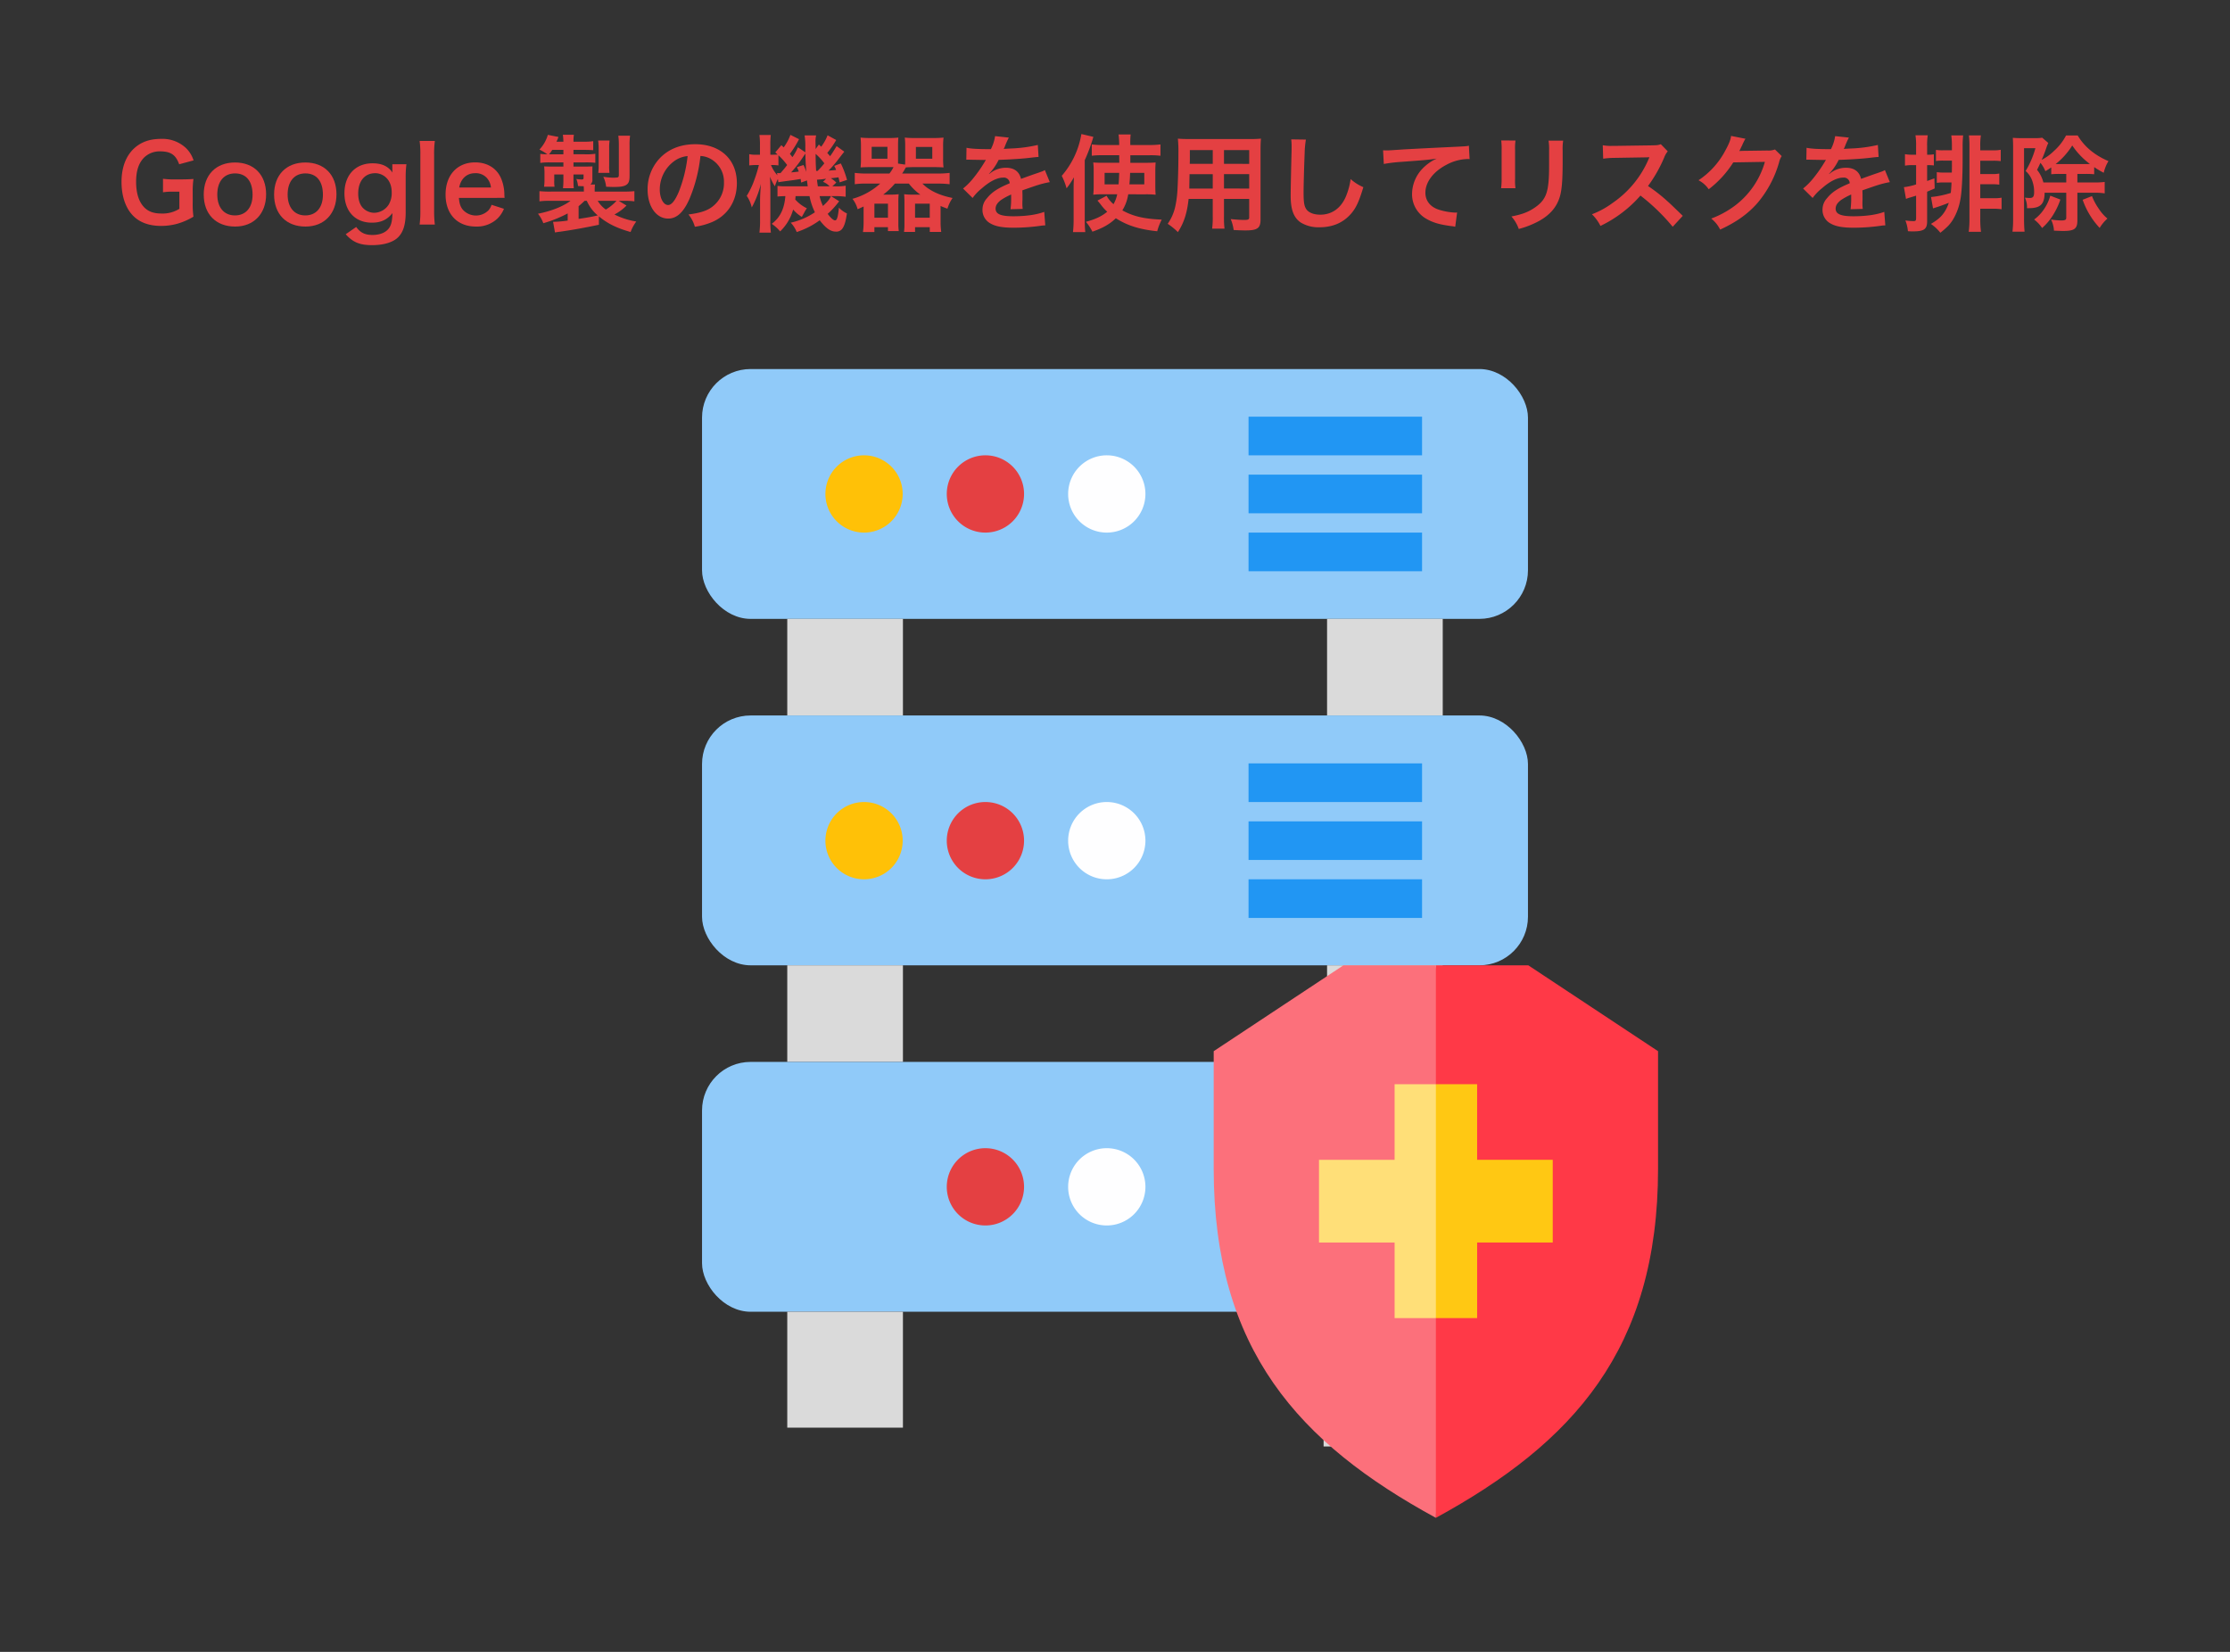 <svg id="レイヤー_1" data-name="レイヤー 1" xmlns="http://www.w3.org/2000/svg" width="1080" height="800" viewBox="0 0 1080 800"><rect x="0" y="0" width="1080" height="800" fill="#333333" stroke="none"/><defs><style>.cls-1{fill:#e44042;}.cls-2{fill:#90caf9;}.cls-3{fill:#2196f3;}.cls-4{fill:#dadada;}.cls-5{fill:#fefeff;}.cls-6{fill:#ffc107;}.cls-7{fill:#ff3947;}.cls-8{fill:#fc707b;}.cls-9{fill:#ffc813;}.cls-10{fill:#ffdf78;}</style></defs><path class="cls-1" d="M93.336,98.326a41.9,41.9,0,0,0,.356,6.611,32.177,32.177,0,0,1-8.138,3.51,30.047,30.047,0,0,1-7.477.967c-6.358,0-11.241-1.984-14.445-5.849-3.1-3.663-4.781-9.156-4.781-15.463,0-8.086,2.847-14.292,8.138-17.852,3.153-2.085,6.611-3,11.292-3a16.615,16.615,0,0,1,11.7,4.373,14.33,14.33,0,0,1,3.763,6.055l-6.967,1.88C85.1,74.93,82.655,73.3,77.416,73.3a10.756,10.756,0,0,0-7.732,3.1c-2.543,2.646-3.764,6.41-3.764,11.6,0,5.239,1.17,9.207,3.46,11.9,2.084,2.442,4.831,3.51,8.849,3.51a15.166,15.166,0,0,0,8.647-2.289v-8.29H84.129a27.9,27.9,0,0,0-5.188.3V86.576a37.9,37.9,0,0,0,6.1.305H87.69c2.34,0,3.814-.05,6-.2a42.641,42.641,0,0,0-.356,6.306Z"/><path class="cls-1" d="M98.67,94.207c0-9.461,5.9-15.513,15.157-15.513,9.207,0,15.055,6,15.055,15.41s-5.95,15.617-15,15.617C104.57,109.721,98.67,103.719,98.67,94.207Zm6.562,0c0,6.256,3.255,10.121,8.545,10.121s8.545-3.814,8.545-10.02c0-6.561-3.1-10.325-8.5-10.325C108.487,83.983,105.232,87.848,105.232,94.207Z"/><path class="cls-1" d="M132.744,94.207c0-9.461,5.9-15.513,15.157-15.513,9.2,0,15.055,6,15.055,15.41s-5.951,15.617-15,15.617C138.644,109.721,132.744,103.719,132.744,94.207Zm6.561,0c0,6.256,3.255,10.121,8.544,10.121s8.546-3.814,8.546-10.02c0-6.561-3.1-10.325-8.494-10.325C142.56,83.983,139.305,87.848,139.305,94.207Z"/><path class="cls-1" d="M172.513,109.922c1.984,2.747,4.221,3.867,7.884,3.867,3.916,0,6.917-1.374,8.341-3.814.865-1.528,1.221-3.308,1.323-6.765-2.543,3.2-5.544,4.628-9.97,4.628-8.086,0-13.275-5.544-13.275-14.242,0-8.8,5.341-14.5,13.581-14.5,4.527,0,7.528,1.375,9.714,4.477a12.207,12.207,0,0,1-.1-1.68V79.557h6.817a47.326,47.326,0,0,0-.356,6.357v17.042c0,6.1-1.323,10.02-4.273,12.51-2.543,2.087-6.765,3.255-12,3.255-5.951,0-9.307-1.372-12.766-5.289Zm3.306-9.154a7.8,7.8,0,0,0,5.391,2.289,8.518,8.518,0,0,0,7.071-4.018,10.782,10.782,0,0,0,1.424-5.8c0-3.255-1.017-5.8-3.052-7.527a7.681,7.681,0,0,0-4.934-1.833c-5.086,0-8.24,3.817-8.24,9.869C173.479,96.75,174.293,99.242,175.819,100.768Z"/><path class="cls-1" d="M210.6,68.266a47.166,47.166,0,0,0-.356,6.664v27.21a52.466,52.466,0,0,0,.356,6.614h-7.375a49.333,49.333,0,0,0,.356-6.614V74.877a45.9,45.9,0,0,0-.356-6.611Z"/><path class="cls-1" d="M222.249,95.834c.255,2.8.712,4.222,1.882,5.7a8.559,8.559,0,0,0,12.461.3,7.381,7.381,0,0,0,1.475-2.646l6,1.933a14.265,14.265,0,0,1-3.1,4.68,14.441,14.441,0,0,1-10.477,3.918c-9,0-14.7-6-14.7-15.514,0-9.41,5.646-15.566,14.344-15.566,5.951,0,10.631,2.951,12.665,8.039a20.89,20.89,0,0,1,1.475,7.729c0,.1,0,.254.1,1.425ZM237.763,90.8a8,8,0,0,0-2.238-4.884,7.261,7.261,0,0,0-5.494-2.034c-3.968,0-6.867,2.646-7.629,6.918Z"/><path class="cls-1" d="M290.043,108.855c-7.834,1.628-13.378,2.593-18.769,3.356-1.323.153-1.526.2-2.492.357l-.916-5.138h.509a54.653,54.653,0,0,0,6.561-.61v-3.459a59.883,59.883,0,0,1-11.8,4.731,15.994,15.994,0,0,0-2.6-4.577c6.613-1.324,12.208-3.56,15.768-6.256H266.7a36.114,36.114,0,0,0-5.442.254V92.578a50.027,50.027,0,0,0,5.646.2h15.869v-.866c0-.508-.051-1.321-.1-1.727-1.119,0-1.475-.053-2.746-.1a11.141,11.141,0,0,0-.814-3.406,20.868,20.868,0,0,0,2.645.254c.661,0,.865-.2.865-.866V84.492h-4.883v2.643c0,1.629.05,2.8.152,4.019h-5.239a31.454,31.454,0,0,0,.2-4.019V84.492h-4.426v3.051a14.242,14.242,0,0,0,.154,2.9h-5.087l.05-.508a21.748,21.748,0,0,0,.154-2.646V83.475c0-.967-.052-1.375-.154-2.9.763.05,2.239.1,3.409.1h5.9V78.641h-6.612a31.3,31.3,0,0,0-4.578.254V74.522a25.3,25.3,0,0,0,3.407.2,26.752,26.752,0,0,0-3.814-2.288,17.6,17.6,0,0,0,4.07-7.123l5.137,1.018a17.238,17.238,0,0,1-.967,2.288h3.357a28.562,28.562,0,0,0-.254-3.356h5.34a21.136,21.136,0,0,0-.2,3.356h4.883a27.606,27.606,0,0,0,4.679-.254v4.375c-1.424-.1-2.594-.153-4.629-.153h-4.933v2.137h5.544a28.717,28.717,0,0,0,5.035-.254v4.373a41.643,41.643,0,0,0-4.781-.2h-5.8v2.037h5.137c1.882,0,2.848-.053,4.069-.1-.051.611-.051,1.17-.051,2.187V86.78a2.873,2.873,0,0,1-.966,2.594h2.238a21.276,21.276,0,0,0-.153,2.542v.866h13.428a52,52,0,0,0,5.8-.2v4.935a37.671,37.671,0,0,0-5.544-.254h-2.034l3.764,2.288a23.3,23.3,0,0,1-5.85,4.323,36.177,36.177,0,0,0,10.58,3.409,19.385,19.385,0,0,0-2.746,5.085c-6.664-1.881-11.241-4.119-15.361-7.578ZM272.851,74.726V72.589H267.46a24.292,24.292,0,0,1-1.527,2.137Zm7.375,31.281c5.036-.763,6.357-1.017,9.256-1.679a19.167,19.167,0,0,1-5.289-7.069h-1.068c-.916.863-1.881,1.78-2.9,2.593Zm9.256-8.748a13.723,13.723,0,0,0,3.918,4.222,22.454,22.454,0,0,0,5.187-4.222Zm.256-13.53a23.531,23.531,0,0,0,.2-3.459V71.876a28.1,28.1,0,0,0-.255-3.814h5.544a23.543,23.543,0,0,0-.2,3.814v8.343a22.253,22.253,0,0,0,.153,3.51ZM304.9,85.051c0,2.7-.408,3.764-1.729,4.577-1.12.662-2.747.916-5.9.916-1.018,0-2.442-.05-3.714-.1a14.817,14.817,0,0,0-1.373-4.833,34.166,34.166,0,0,0,4.933.458,14.52,14.52,0,0,0,1.984-.154c.458-.151.61-.405.61-1.321V70.046a35.447,35.447,0,0,0-.254-4.323h5.7A28.61,28.61,0,0,0,304.9,70.3Z"/><path class="cls-1" d="M333.93,96.292c-2.9,6.561-6.154,9.562-10.326,9.562-5.8,0-9.968-5.9-9.968-14.089a21.853,21.853,0,0,1,5.594-14.8c4.273-4.68,10.274-7.122,17.5-7.122,12.208,0,20.142,7.427,20.142,18.872,0,8.8-4.578,15.818-12.36,18.97a33.2,33.2,0,0,1-7.985,2.137,16.227,16.227,0,0,0-3.1-5.951c4.679-.609,7.73-1.425,10.121-2.8a14.242,14.242,0,0,0,7.07-12.717,12.6,12.6,0,0,0-6.256-11.291,11.118,11.118,0,0,0-5.137-1.526A73.614,73.614,0,0,1,333.93,96.292Zm-7.477-18.21a17.029,17.029,0,0,0-6.917,13.734c0,4.171,1.78,7.477,4.018,7.477,1.678,0,3.407-2.138,5.239-6.511a67.053,67.053,0,0,0,4.221-17.192A12.937,12.937,0,0,0,326.453,78.082Z"/><path class="cls-1" d="M404.979,67.808a47.229,47.229,0,0,1-4.324,6.256c.61.662.712.813,1.373,1.576,1.069-1.473,1.526-2.236,3.153-4.882l3.714,2.7c-1.069,1.321-1.069,1.321-3.561,4.577a49.39,49.39,0,0,1-4.069,4.577c1.526-.1,2.086-.151,3.662-.3a13.632,13.632,0,0,0-.915-1.984l3.2-1.17a42.977,42.977,0,0,1,3,7.985l-3.56,1.171c-.255-1.118-.357-1.475-.559-2.442-1.019.154-2.238.3-3.714.458a13.7,13.7,0,0,1,2.645,2.085L403.1,90.24h1.118a25.907,25.907,0,0,0,5.341-.3v5.34a41.4,41.4,0,0,0-5.341-.305h-1.729l3.916,2.492a40.683,40.683,0,0,1-5.543,6.1c1.474,2.034,2.8,3.155,3.56,3.155.915,0,1.373-1.425,1.881-6.156a12.432,12.432,0,0,0,3.866,2.8c-.559,3.714-1.119,5.7-2.086,7.173a3.515,3.515,0,0,1-3.305,1.626c-2.543,0-4.883-1.677-7.782-5.493a39.644,39.644,0,0,1-11.139,5.7,14.579,14.579,0,0,0-2.9-4.526,34.3,34.3,0,0,0,11.7-5.036,31.352,31.352,0,0,1-2.6-7.832h-6.764a12.665,12.665,0,0,1-.153,1.627,17.725,17.725,0,0,0,5.646,4.272,14.1,14.1,0,0,0-1.373,2.238c-.712,1.271-.712,1.271-1.068,1.933a16.915,16.915,0,0,1-4.222-3.559,23.173,23.173,0,0,1-6.306,10.579,19.2,19.2,0,0,0-4.07-3.663c4.018-3,6.1-7.171,6.612-13.427-1.882.05-2.8.1-3.815.2V90.036a28.7,28.7,0,0,0,4.172.2h10.477c-.2-1.476-.255-1.884-.355-2.85l-2.849,1.017c-.1-.864-.152-1.168-.2-1.727-1.322.2-2.187.355-3.56.559-3.916.508-6.562.863-7.273,1.017l-.2-1.576a18.182,18.182,0,0,0-1.475,3.56,27.077,27.077,0,0,1-2.391-4.681c.1,1.425.2,4.426.2,6.206v14.648a44.8,44.8,0,0,0,.254,6.256H367.8a49.075,49.075,0,0,0,.3-6.256V97.462c0-2.29.1-4.121.407-8.393a48.648,48.648,0,0,1-4.425,11.394,15.835,15.835,0,0,0-2.442-5.6,39.391,39.391,0,0,0,3.815-8.087,64.128,64.128,0,0,0,2.086-6.865h-1.221a33.063,33.063,0,0,0-3.459.2v-5.44a14.218,14.218,0,0,0,3.459.254h1.73V70.708a36.555,36.555,0,0,0-.254-5.342h5.492a42.743,42.743,0,0,0-.2,5.292V74.93H374c1.069,0,1.984-.053,2.595-.1-.357-.355-.561-.509-1.12-1.017l2.951-3.51,1.118,1.068a24.327,24.327,0,0,0,3.255-6.053l4.172,2.087a50.088,50.088,0,0,1-4.426,7.12c.509.61.712.864,1.221,1.576a23.377,23.377,0,0,0,2.645-4.781l3.611,2.442V71.368a32.415,32.415,0,0,0-.356-5.8h5.595a12.554,12.554,0,0,0-.3,3.408c0,.152,0,.814.05,1.627v1.578L396.586,70c.61.559.966.916,1.118,1.067a22.959,22.959,0,0,0,3.1-5.544ZM377,80.116a20.561,20.561,0,0,0-2.9-.2h-.712a17.113,17.113,0,0,0,3.1,4.982l-.153-1.118a4.681,4.681,0,0,0,.763.051h.915c1.73-1.984,2.29-2.7,3.205-3.915A35.207,35.207,0,0,0,377,75.184Zm12.156-.2a23.4,23.4,0,0,1,1.323,3.356c-.305-4.273-.406-6.611-.406-8.9-.611.866-.764,1.12-1.119,1.629a60.115,60.115,0,0,1-5.8,7.477,36.539,36.539,0,0,0,3.714-.408c-.356-.813-.458-1.118-.915-2.135Zm5.85-5.393c.05,4.628.05,4.628.254,8.24h.713a39.872,39.872,0,0,0,3.255-3.663A27.76,27.76,0,0,0,395.009,74.522ZM400.1,86.576c-.458.051-.764.1-.967.1a15.736,15.736,0,0,1-2.188.254c-.05,0-.559.05-1.271.1.1,1.17.152,1.321.407,3.2h5.7a9.2,9.2,0,0,0-3.2-2.188Zm-3.155,8.394a19.755,19.755,0,0,0,1.628,4.781c2.39-2.238,3.1-3.1,3.866-4.781Z"/><path class="cls-1" d="M430.758,84.034a18.156,18.156,0,0,0,1.984-3.1h-11.19c-1.628,0-3.458.05-4.781.151a36.247,36.247,0,0,0,.2-4.222V71.013a37.335,37.335,0,0,0-.2-4.376,45.016,45.016,0,0,0,4.933.2h8.546a40.8,40.8,0,0,0,4.831-.2c-.1,1.12-.152,2.188-.152,3.968v8.6l3.407.509c.052-.916.052-1.324.052-2.289V70.605a29.852,29.852,0,0,0-.2-3.968,39.881,39.881,0,0,0,4.781.2h9.054a45.036,45.036,0,0,0,4.934-.2,33.93,33.93,0,0,0-.2,4.376v5.848a32.319,32.319,0,0,0,.2,4.222c-1.323-.1-3.154-.151-4.781-.151h-9.155c-1.832,0-3.154.05-4.324.151a28.594,28.594,0,0,1-1.78,2.951h17.445a42,42,0,0,0,5.545-.305v5.493a45.565,45.565,0,0,0-5.545-.307h-7.629c3.205,3.308,8.189,5.7,14.6,6.969a18.831,18.831,0,0,0-2.492,5.189c-1.578-.61-2.086-.763-3.306-1.322v7.782a34.8,34.8,0,0,0,.305,4.781H450.29v-2.289h-7.121v2.289h-5.341a30.225,30.225,0,0,0,.2-3.867V98.122c0-1.83-.052-2.847-.153-4.068a28.855,28.855,0,0,0,3.917.2h3.916a26.535,26.535,0,0,1-5.544-5.343H433.4a35.147,35.147,0,0,1-5.646,5.343h3.56a28.394,28.394,0,0,0,3.918-.2,38.005,38.005,0,0,0-.154,4.068v9.919a28.693,28.693,0,0,0,.2,3.865h-5.239v-1.881h-6.561v2.339H417.94a34.139,34.139,0,0,0,.306-4.627v-7.732c-.865.406-1.475.713-2.9,1.322a13.744,13.744,0,0,0-2.493-5.035,33.291,33.291,0,0,0,13.428-7.377h-6.714a34.738,34.738,0,0,0-5.594.307V83.729a40.7,40.7,0,0,0,5.594.305Zm-8.6-7.173h7.63V71.113h-7.63Zm1.323,28.585h6.561V98.631h-6.561Zm19.684,0h7.121V98.631h-7.121Zm.406-28.585h7.936v-5.7h-7.936Z"/><path class="cls-1" d="M468.084,71.572c2.086.458,5.341.662,11.8.662a20.167,20.167,0,0,0,2.035-6.307l6.663.71a39.448,39.448,0,0,0-2.034,4.58c-.254.559-.356.712-.458.914.406-.051.406-.051,3.2-.2A68.757,68.757,0,0,0,502.62,70.2l.356,5.8c-1.423.1-1.423.1-4.018.405-3.713.458-10.172.866-15.309,1.019a26.389,26.389,0,0,1-4.68,6.765l.051.1c.355-.254.355-.254,1.017-.763a12.288,12.288,0,0,1,7.172-2.288c3.967,0,6.46,1.88,7.273,5.39q5.874-2.135,7.782-2.747c2.747-.967,2.951-1.017,3.764-1.525l2.39,5.85a44.807,44.807,0,0,0-5.646,1.372q-1.067.306-7.629,2.594v.561c.051,1.322.051,1.322.051,2.034V96.8c-.051.864-.051,1.322-.051,1.68a20.8,20.8,0,0,0,.153,2.694l-5.9.153a40.165,40.165,0,0,0,.306-5.9V94.207a30.862,30.862,0,0,0-4.883,2.644c-1.78,1.322-2.645,2.7-2.645,4.171,0,2.644,2.441,3.714,8.6,3.714,6.1,0,11.343-.763,14.954-2.138l.509,6.561a15.2,15.2,0,0,0-2.34.2,92.314,92.314,0,0,1-13.021.917c-5.392,0-8.749-.612-11.342-2.138a7.374,7.374,0,0,1-3.714-6.561,8.115,8.115,0,0,1,2.238-5.647c2.289-2.847,5.188-4.78,10.936-7.17a2.792,2.792,0,0,0-3.1-2.746c-2.95,0-6.511,1.78-10.427,5.239a22.888,22.888,0,0,0-4.425,4.627l-4.628-4.577a31.181,31.181,0,0,0,4.577-4.527,67.186,67.186,0,0,0,6.1-8.7,2.577,2.577,0,0,1,.406-.66c-.2,0-.864.051-.864.051-.814,0-5.29-.1-6.409-.1-.966-.051-.966-.051-1.424-.051a5.611,5.611,0,0,0-.814.051Z"/><path class="cls-1" d="M519.957,91.511c0-1.576,0-2.392.152-5.647a40.527,40.527,0,0,1-3.56,5.342,31.841,31.841,0,0,0-2.34-6.054,41.236,41.236,0,0,0,9.512-20.242l5.8,1.372a81.187,81.187,0,0,1-4.17,11.292v28.942a55.29,55.29,0,0,0,.254,5.9h-5.952a50.717,50.717,0,0,0,.306-5.95ZM546.406,94.1a20.566,20.566,0,0,1-2.849,7.782c5.392,2.951,10.58,4.121,19.075,4.476a27.441,27.441,0,0,0-2.188,5.647c-8.595-.916-14.445-2.747-20.04-6.309-2.95,2.85-6.155,4.68-11.342,6.511a23.608,23.608,0,0,0-3.155-4.781c4.681-1.272,7.682-2.694,10.326-4.882a23.4,23.4,0,0,1-3.153-3.509c-.662-.866-1.069-1.322-1.577-1.884l4.424-2.338a14.4,14.4,0,0,0,3.358,4.068,15.908,15.908,0,0,0,1.78-4.781h-7.476a33.171,33.171,0,0,0-4.12.2,36.06,36.06,0,0,0,.2-4.272v-7.07a30.037,30.037,0,0,0-.2-4.272c1.525.1,2.288.151,4.73.151h7.884l-.052-3.661h-8.392a34.461,34.461,0,0,0-4.883.255V69.945a43.359,43.359,0,0,0,5.493.305h7.782a40.174,40.174,0,0,0-.3-5.138h5.848a35.694,35.694,0,0,0-.152,5.138h8.85a46.551,46.551,0,0,0,5.748-.305v5.494a37.565,37.565,0,0,0-5.087-.255h-9.511v3.661H554.9c2.289,0,3.357-.05,4.781-.151-.1,1.271-.152,2.543-.152,4.423v6.564c0,2.439.05,3.406.152,4.627a42.959,42.959,0,0,0-4.933-.2ZM534.962,83.729v5.544h6.765c.2-2.289.2-2.7.3-5.544Zm12.359,0c-.1,2.644-.152,3.61-.355,5.544h7.222V83.729Z"/><path class="cls-1" d="M575.645,96.342c-.713,6.765-2.239,11.546-5.188,16.073a30.614,30.614,0,0,0-4.934-4.018,23.25,23.25,0,0,0,3.713-8.6,51.344,51.344,0,0,0,1.017-7.782c.254-4.272.458-11.5.458-17.5a68.808,68.808,0,0,0-.254-7.374c1.78.151,3.1.2,5.848.2H604.84a57.1,57.1,0,0,0,5.849-.2c-.152,1.727-.2,3-.2,5.745v33.419c0,4.222-1.526,5.289-7.324,5.289-1.577,0-4.172-.1-5.7-.2a20.65,20.65,0,0,0-1.424-5.29c2.543.254,4.781.408,6.408.408,2.086,0,2.543-.2,2.543-1.272v-8.9H592.786v8.341a44.625,44.625,0,0,0,.254,6.055h-6a41.829,41.829,0,0,0,.3-6V96.342Zm11.7-12H576.1c0,1.476-.052,2.493-.052,3.205-.05,2.392-.05,2.747-.05,3.764h11.342Zm0-11.646H576.255v5.239l-.051,1.423h11.139Zm17.649,6.662V72.692H592.786v6.662Zm0,11.953V84.338H592.786v6.969Z"/><path class="cls-1" d="M632.451,67.6a46.347,46.347,0,0,0-.61,6.868c-.2,4.73-.509,15.055-.509,18.665,0,4.834.3,6.664,1.322,8.19,1.17,1.679,3.611,2.646,6.816,2.646,5.494,0,9.918-3.1,12.309-8.7a34.127,34.127,0,0,0,2.34-8.545,21.929,21.929,0,0,0,6.154,3.915c-2.034,6.868-3.56,10.174-6.052,12.971-3.816,4.322-8.851,6.46-15.259,6.46a16.582,16.582,0,0,1-8.9-2.238c-3.51-2.339-4.985-6.257-4.985-13.072,0-2.646.1-7.731.406-20.5.052-1.526.052-2.593.052-3.306a25.381,25.381,0,0,0-.2-3.459Z"/><path class="cls-1" d="M669.828,72.793c1.119.05,1.678.05,1.934.05.915,0,.915,0,8.392-.509,2.847-.151,11.291-.609,25.38-1.271,4.171-.2,4.934-.254,5.85-.508l.356,6.51a8.024,8.024,0,0,0-1.069-.05,22.749,22.749,0,0,0-10.07,2.746c-6.46,3.356-10.275,8.444-10.275,13.58,0,3.968,2.493,7.019,6.765,8.291a30.883,30.883,0,0,0,7.578,1.324c.052,0,.509,0,1.018-.053l-.916,6.918a10.689,10.689,0,0,0-1.73-.3c-5.594-.713-8.8-1.629-11.9-3.359A13.608,13.608,0,0,1,683.866,93.9a17.934,17.934,0,0,1,4.833-12,22.432,22.432,0,0,1,7.069-5.085c-4.12.611-6.1.763-17.141,1.576a74,74,0,0,0-8.443,1.017Z"/><path class="cls-1" d="M733.96,68.062a25.917,25.917,0,0,0-.2,4.577V86.68a24.591,24.591,0,0,0,.2,4.474h-6.969a36.58,36.58,0,0,0,.255-4.578V72.589a32.022,32.022,0,0,0-.2-4.577Zm23.092.051a24.09,24.09,0,0,0-.254,4.73v6.868c-.052,7.933-.408,12.2-1.323,15.41-1.475,5.088-4.731,8.9-10.02,11.853a42.975,42.975,0,0,1-9.918,3.915,17.408,17.408,0,0,0-3.561-6.052c4.984-.967,7.935-2.035,10.986-4.069,4.781-3.154,6.461-6.256,7.019-12.97.2-2.188.255-4.426.255-8.5V72.946a26.721,26.721,0,0,0-.255-4.833Z"/><path class="cls-1" d="M810.1,109.821a97.64,97.64,0,0,0-15.616-15.105,60.461,60.461,0,0,1-19.378,14.7,20.431,20.431,0,0,0-4.12-5.645,42.008,42.008,0,0,0,10.173-5.6,49.022,49.022,0,0,0,17.089-20.7l.56-1.324c-.814.052-.814.052-16.836.307a40.046,40.046,0,0,0-5.544.405l-.2-6.51a22.283,22.283,0,0,0,4.477.307h1.221l17.9-.255c2.848-.052,3.255-.1,4.526-.561L807.7,73.3a9.773,9.773,0,0,0-1.627,2.747,67.418,67.418,0,0,1-7.935,14.038,78.842,78.842,0,0,1,9.41,7.376c1.271,1.118,1.271,1.118,7.426,7.07Z"/><path class="cls-1" d="M862.883,75.59a9.6,9.6,0,0,0-1.271,3.051,52.752,52.752,0,0,1-10.427,19.635c-4.679,5.34-10.274,9.307-18.108,12.918a15.655,15.655,0,0,0-4.322-5.34,45.813,45.813,0,0,0,11.139-6,40.27,40.27,0,0,0,14.851-21.465l-15.309.254a49.738,49.738,0,0,1-11.9,13.021,13.5,13.5,0,0,0-4.934-4.373,39.138,39.138,0,0,0,13.174-14.751c1.577-2.9,2.39-4.881,2.594-6.714l6.968,1.374a10.588,10.588,0,0,0-.865,1.577,10.382,10.382,0,0,0-.661,1.424l-.661,1.322a12.028,12.028,0,0,1-.814,1.627c.662-.051,1.475-.1,2.442-.1l11.139-.154a8.985,8.985,0,0,0,3.712-.508Z"/><path class="cls-1" d="M874.931,71.572c2.085.458,5.341.662,11.8.662a20.159,20.159,0,0,0,2.034-6.307l6.663.71a39.448,39.448,0,0,0-2.034,4.58c-.255.559-.357.712-.458.914.407-.051.407-.051,3.2-.2a68.757,68.757,0,0,0,13.326-1.73l.356,5.8c-1.423.1-1.423.1-4.018.405-3.713.458-10.172.866-15.309,1.019a26.364,26.364,0,0,1-4.68,6.765l.051.1c.356-.254.356-.254,1.017-.763a12.29,12.29,0,0,1,7.172-2.288c3.967,0,6.46,1.88,7.273,5.39q5.876-2.135,7.783-2.747c2.746-.967,2.949-1.017,3.764-1.525l2.39,5.85a44.678,44.678,0,0,0-5.645,1.372q-1.069.306-7.63,2.594v.561c.05,1.322.05,1.322.05,2.034V96.8c-.05.864-.05,1.322-.05,1.68a20.818,20.818,0,0,0,.152,2.694l-5.9.153a40.343,40.343,0,0,0,.3-5.9V94.207a30.909,30.909,0,0,0-4.883,2.644c-1.78,1.322-2.645,2.7-2.645,4.171,0,2.644,2.442,3.714,8.6,3.714,6.1,0,11.342-.763,14.953-2.138l.509,6.561a15.211,15.211,0,0,0-2.341.2,92.292,92.292,0,0,1-13.021.917c-5.391,0-8.747-.612-11.341-2.138a7.374,7.374,0,0,1-3.714-6.561,8.115,8.115,0,0,1,2.238-5.647c2.289-2.847,5.189-4.78,10.936-7.17a2.791,2.791,0,0,0-3.1-2.746c-2.951,0-6.511,1.78-10.428,5.239a22.888,22.888,0,0,0-4.425,4.627l-4.628-4.577a31.179,31.179,0,0,0,4.578-4.527,67.269,67.269,0,0,0,6.1-8.7,2.5,2.5,0,0,1,.407-.66c-.2,0-.864.051-.864.051-.815,0-5.291-.1-6.409-.1-.967-.051-.967-.051-1.425-.051a5.6,5.6,0,0,0-.813.051Z"/><path class="cls-1" d="M927.975,70.758a30.165,30.165,0,0,0-.305-5.239h5.95a29.842,29.842,0,0,0-.3,5.239V74.93h.457a15.124,15.124,0,0,0,2.8-.2v5.39a25.537,25.537,0,0,0-2.8-.151h-.457v7.679c1.067-.355,1.678-.609,3.509-1.271l.152,4.884c-1.729.762-2.085.914-3.661,1.576v14.292c0,3.867-1.476,4.935-6.919,4.935a23.245,23.245,0,0,1-2.39-.1,18.068,18.068,0,0,0-1.22-5.186,34.923,34.923,0,0,0,3.916.305c1.017,0,1.272-.255,1.272-1.425V94.766c-.815.254-1.678.509-3,.914a12.032,12.032,0,0,0-1.882.662l-1.017-5.7a29.77,29.77,0,0,0,5.9-1.322V79.965H926.2a20.878,20.878,0,0,0-3.612.254V74.676a20.237,20.237,0,0,0,3.662.254h1.73Zm13.071,7.019a22.082,22.082,0,0,0-3.458.2V72.589a20.492,20.492,0,0,0,3.458.2h4.272v-1.73a39.108,39.108,0,0,0-.3-5.493h5.747a47.023,47.023,0,0,0-.254,5.188v6.461c0,8.136-.407,15.971-1.069,19.226a28.243,28.243,0,0,1-3.61,9.917c-1.425,2.289-2.8,3.714-6.1,6.36a21.765,21.765,0,0,0-4.578-4.275c3.815-2.289,5.493-3.915,7.071-6.611a18.078,18.078,0,0,0,1.576-3.611c-2.7,1.068-4.679,1.78-7.63,2.694l-.965-5.493a45.79,45.79,0,0,0,9.561-1.982c.2-1.883.3-2.95.357-5.088h-3.764a21.949,21.949,0,0,0-3.357.2V83.372a20.169,20.169,0,0,0,3.255.2h4.018c.05-1.526.05-2.188.05-3.153V77.777ZM959.052,105.7a47.033,47.033,0,0,0,.356,6.563h-5.95a45.647,45.647,0,0,0,.355-6.563V71.217a44.812,44.812,0,0,0-.255-5.647h5.8a29.666,29.666,0,0,0-.306,5.289v1.934h6.308a16.62,16.62,0,0,0,3.61-.255v5.494a27.586,27.586,0,0,0-3.56-.2h-6.358v6.46h5.7a14.811,14.811,0,0,0,3.51-.254v5.39a22.53,22.53,0,0,0-3.409-.2h-5.8v6.765h6.46a19.289,19.289,0,0,0,3.866-.254v5.594a30.6,30.6,0,0,0-3.816-.254h-6.51Z"/><path class="cls-1" d="M990.224,93.341c-.05,5.544-2.034,7.478-7.629,7.478h-.916a10.518,10.518,0,0,0-1.017-5.086c1.322.1,1.78.151,2.391.151,1.576,0,2.084-.712,2.084-2.847a15.057,15.057,0,0,0-.661-4.681,11.228,11.228,0,0,0-3.459-5.543,43.048,43.048,0,0,0,4.731-11.037h-5.494v34.231c0,2.135.1,4.476.255,6.2H974.66a54.7,54.7,0,0,0,.305-6.254V71.572c0-1.831-.05-3.407-.152-4.832a37.881,37.881,0,0,0,3.865.154h6.765a21.614,21.614,0,0,0,3.612-.2L992,69.233a18.634,18.634,0,0,0-.763,1.83c-.915,2.7-1.424,4.018-2.441,6.359a24.594,24.594,0,0,0,5.849-4.222,26.469,26.469,0,0,0,5.951-7.58h5.646c3.255,5.443,8.138,9.512,14.9,12.412a18.257,18.257,0,0,0-2.289,5.647,43.165,43.165,0,0,1-4.628-2.747v3.457a36.311,36.311,0,0,0-4.324-.151h-3.814v4.118h8.341a32.337,32.337,0,0,0,4.882-.254v5.544a31.177,31.177,0,0,0-4.882-.305h-8.341V106.72c0,4.068-1.425,5.136-6.817,5.136-1.017,0-2.238-.051-4.526-.154a13.958,13.958,0,0,0-1.424-5.39,35.682,35.682,0,0,0,4.883.458c1.932,0,2.492-.3,2.492-1.324V93.341Zm7.63,3.306a35.622,35.622,0,0,1-4.273,8.6A27.371,27.371,0,0,1,989,110.431a16.721,16.721,0,0,0-3.866-4.119,19.281,19.281,0,0,0,4.527-4.63,22.433,22.433,0,0,0,3.307-6.916Zm2.848-12.409h-2.95a36.718,36.718,0,0,0-4.323.151V81.083c-1.119.763-1.475,1.017-2.849,1.83a14.83,14.83,0,0,0-2.39-4.068c-.458,1.07-.713,1.578-1.628,3.409a15.57,15.57,0,0,1,3.052,6.1H1000.7Zm9.206-4.781c1.069,0,1.526,0,2.238-.053a36.481,36.481,0,0,1-8.545-8.95,35.178,35.178,0,0,1-8.036,9h14.343Zm3.255,15.513a28.2,28.2,0,0,0,3.307,6.153,21.134,21.134,0,0,0,4.17,4.731,19.179,19.179,0,0,0-3.763,4.526,38.113,38.113,0,0,1-8.24-13.63Z"/><rect class="cls-2" x="340" y="178.721" width="400" height="121" rx="23.523"/><path class="cls-3" d="M604.679,201.8h84.033v18.711H604.679Zm0,28.068h84.033v18.715H604.679Zm0,28.068h84.033v18.715H604.679Z"/><rect class="cls-4" x="381.273" y="299.721" width="56.021" height="46.779"/><rect class="cls-4" x="642.706" y="299.721" width="56.021" height="46.779"/><rect class="cls-2" x="340" y="346.501" width="400" height="121" rx="23.523"/><path class="cls-3" d="M604.679,369.707h84.033v18.715H604.679Zm0,28.068h84.033V416.49H604.679Zm0,28.069h84.033v18.714H604.679Z"/><rect class="cls-4" x="381.273" y="467.501" width="56.021" height="46.779"/><rect class="cls-4" x="642.706" y="467.501" width="56.021" height="46.779"/><rect class="cls-2" x="340" y="514.28" width="400" height="121" rx="23.523"/><path class="cls-1" d="M477.2,257.934A18.713,18.713,0,1,0,458.53,239.22,18.7,18.7,0,0,0,477.2,257.934Z"/><path class="cls-5" d="M535.985,257.934a18.713,18.713,0,1,0-18.676-18.714,18.694,18.694,0,0,0,18.676,18.714Z"/><path class="cls-6" d="M418.424,257.934a18.713,18.713,0,1,0-18.673-18.714,18.7,18.7,0,0,0,18.673,18.714Z"/><rect class="cls-4" x="381.273" y="635.28" width="56.021" height="56.137"/><rect class="cls-4" x="603.679" y="541.473" width="84.033" height="18.711"/><rect class="cls-4" x="603.679" y="569.538" width="84.033" height="18.715"/><rect class="cls-4" x="603.679" y="597.606" width="84.033" height="18.715"/><rect class="cls-4" x="641.028" y="644.389" width="56.021" height="56.137"/><path class="cls-7" d="M740.154,467.5H695.4L677.315,581.679,695.4,735.09C761.765,698.838,803,653.547,803,566.039V509.087L740.155,467.5Z"/><path class="cls-8" d="M650.641,467.5,587.8,509.087v56.952c0,87.511,41.232,132.893,107.6,169.051V467.5Z"/><path class="cls-9" d="M715.382,561.7V525.087H695.4l-18.084,56.592L695.4,638.358h19.983V601.749H752V561.7Z"/><path class="cls-10" d="M675.417,525.087V561.7H638.8v40.049h36.62v36.609H695.4V525.087Z"/><path class="cls-1" d="M477.2,593.493a18.713,18.713,0,1,0-18.673-18.715A18.7,18.7,0,0,0,477.2,593.493Z"/><path class="cls-5" d="M535.985,593.493a18.713,18.713,0,1,0-18.676-18.715,18.694,18.694,0,0,0,18.676,18.715Z"/><path class="cls-1" d="M477.2,425.845a18.713,18.713,0,1,0-18.673-18.714A18.7,18.7,0,0,0,477.2,425.845Z"/><path class="cls-5" d="M535.985,425.845a18.713,18.713,0,1,0-18.676-18.714,18.694,18.694,0,0,0,18.676,18.714Z"/><path class="cls-6" d="M418.424,425.845a18.713,18.713,0,1,0-18.673-18.714,18.7,18.7,0,0,0,18.673,18.714Z"/></svg>